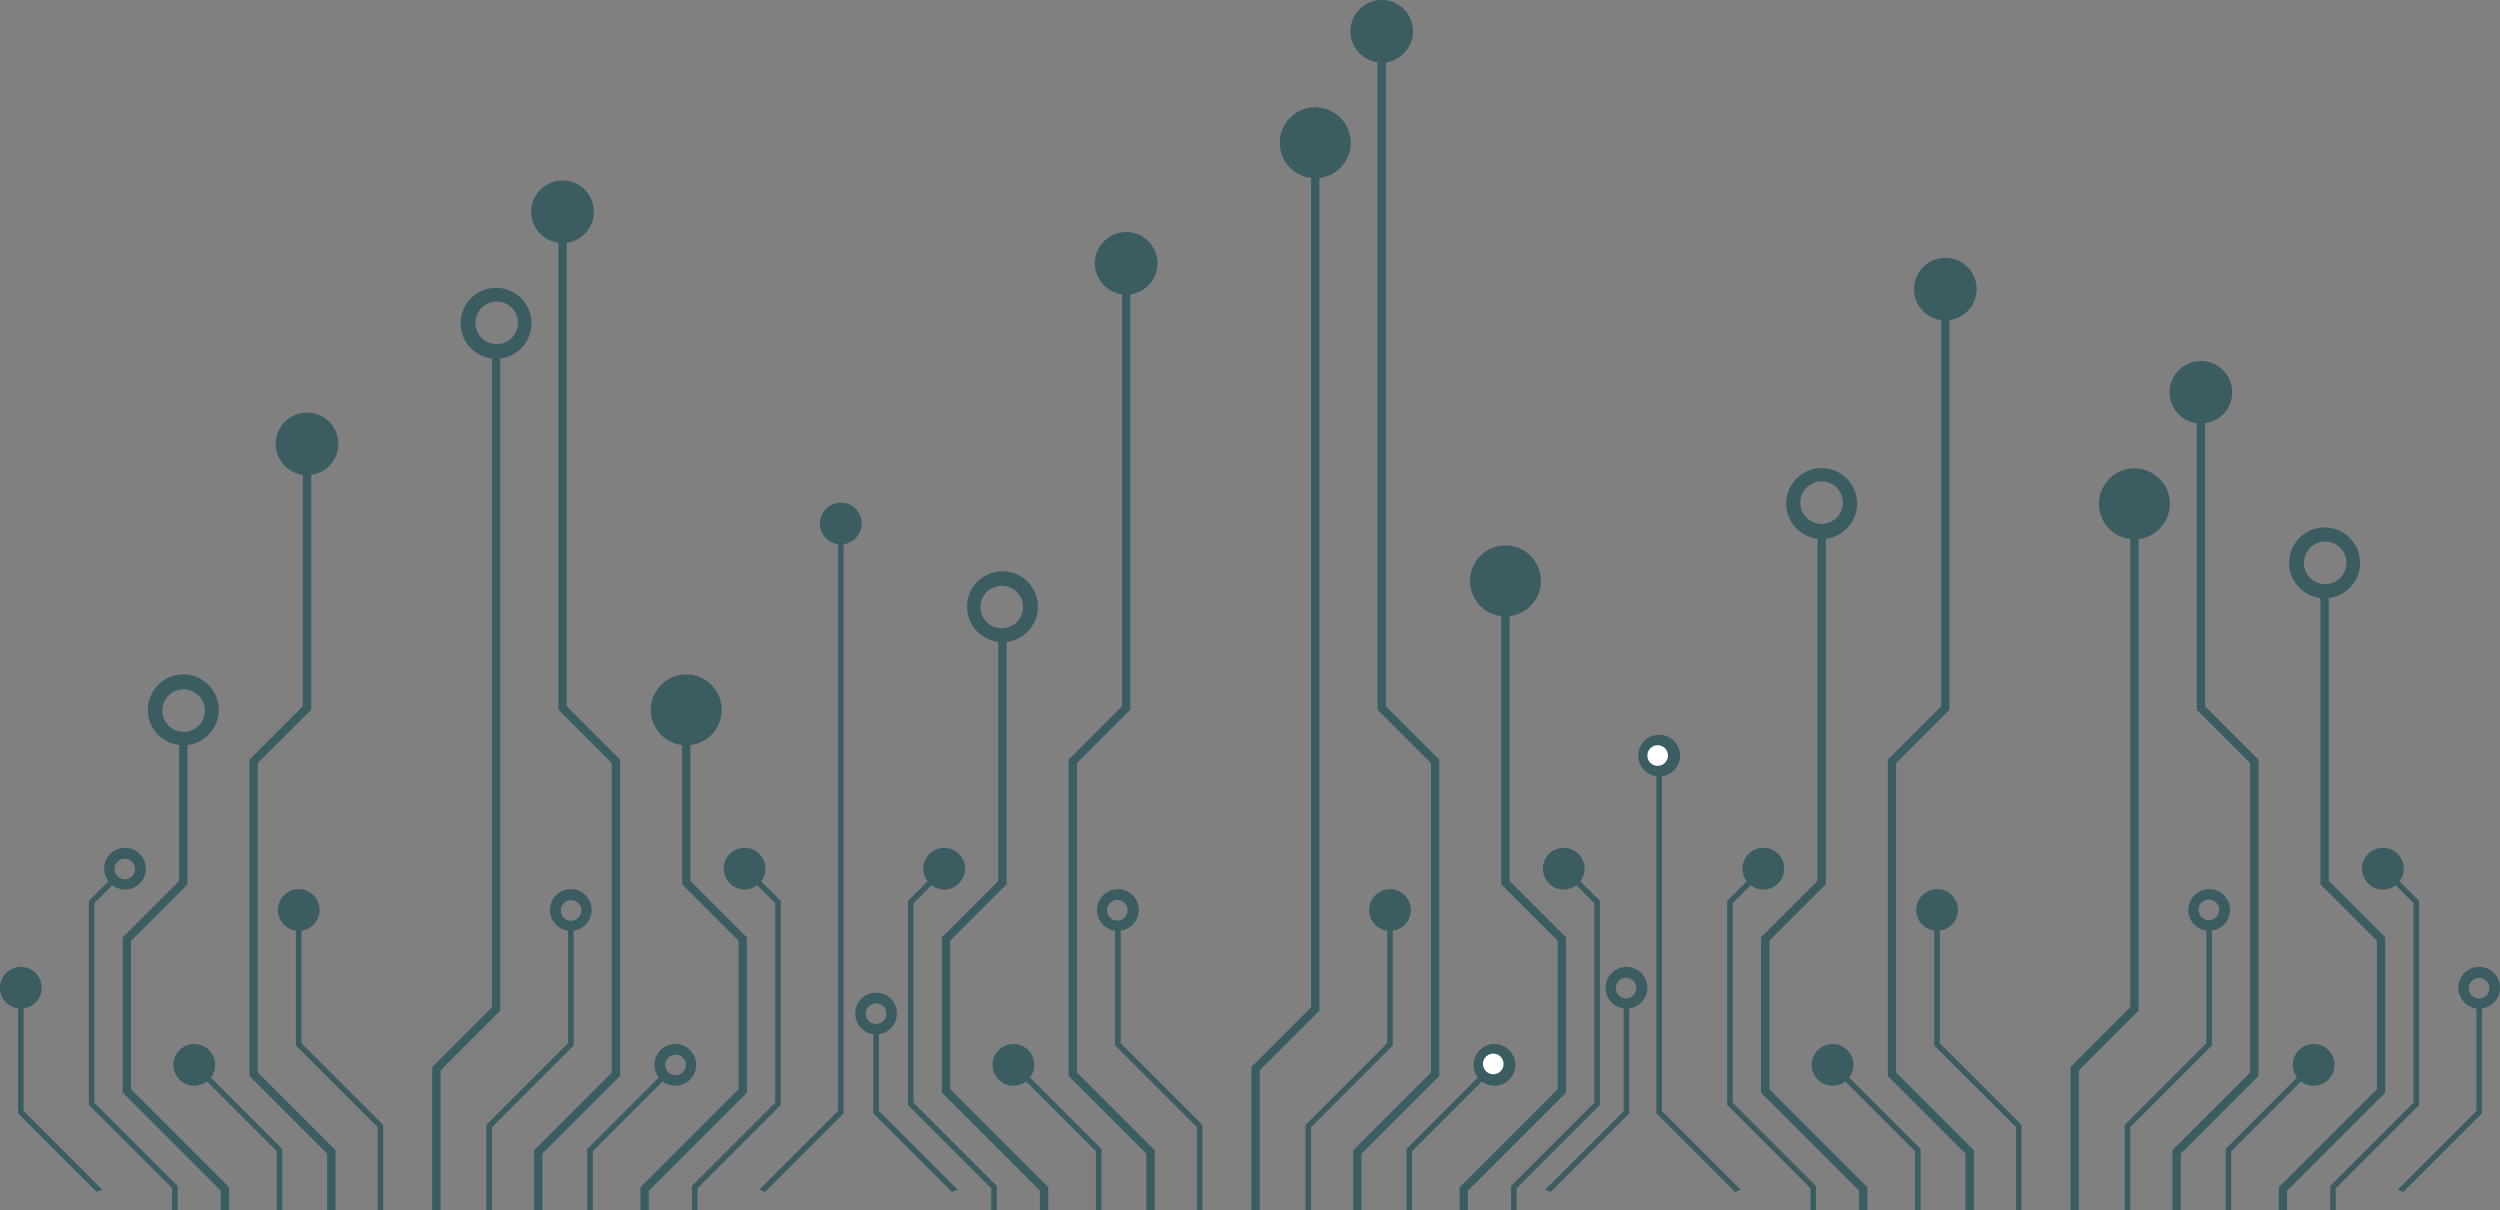 <?xml version="1.0" encoding="UTF-8" standalone="no"?><svg xmlns="http://www.w3.org/2000/svg" xmlns:xlink="http://www.w3.org/1999/xlink" fill="#000000" height="469.3" preserveAspectRatio="xMidYMid meet" version="1" viewBox="15.3 330.7 969.4 469.3" width="969.4" zoomAndPan="magnify"><rect x="15.3" y="330.7" width="969.4" height="469.3" fill="#808080" stroke="none"/><g><g id="change1_1"><path d="M 369.531 758.285 L 369.531 680.93 L 376.5 673.961 C 379.676 676.391 384.23 676.16 387.133 673.258 C 390.297 670.094 390.297 664.969 387.133 661.809 C 383.973 658.645 378.844 658.645 375.684 661.809 C 372.781 664.711 372.551 669.266 374.98 672.438 L 367.379 680.039 L 367.379 759.176 L 399.672 791.469 L 399.672 800 L 401.824 800 L 401.824 790.578 L 369.531 758.285" fill="#3b5d62"/></g><g id="change1_2"><path d="M 432.891 746.57 L 432.891 626.602 L 453.602 605.891 L 453.602 444.84 C 459.543 444.051 464.133 438.973 464.133 432.816 C 464.133 426.109 458.695 420.672 451.988 420.672 C 445.281 420.672 439.844 426.109 439.844 432.816 C 439.844 438.973 444.434 444.051 450.371 444.84 L 450.371 604.551 L 429.66 625.266 L 429.66 747.906 L 459.809 778.055 L 459.809 800 L 463.035 800 L 463.035 776.715 L 432.891 746.57" fill="#3b5d62"/></g><g id="change1_3"><path d="M 589.891 750.039 C 593.062 752.469 597.617 752.238 600.52 749.336 C 603.684 746.172 603.684 741.047 600.52 737.887 C 597.359 734.723 592.234 734.723 589.07 737.887 C 586.168 740.785 585.941 745.344 588.367 748.516 L 560.664 776.223 L 560.664 800 L 562.816 800 L 562.816 777.113 L 589.891 750.039" fill="#3b5d62"/></g><g id="change1_4"><path d="M 414.695 748.516 C 417.125 745.344 416.895 740.785 413.992 737.887 C 410.828 734.723 405.703 734.723 402.543 737.887 C 399.383 741.047 399.383 746.172 402.543 749.336 C 405.445 752.238 410 752.469 413.176 750.039 L 440.246 777.113 L 440.246 800 L 442.402 800 L 442.402 776.223 L 414.695 748.516" fill="#3b5d62"/></g><g id="change1_5"><path d="M 526.91 722.609 L 526.91 399.719 C 533.738 398.914 539.055 393.102 539.055 386.062 C 539.055 378.477 532.883 372.305 525.297 372.305 C 517.711 372.305 511.535 378.477 511.535 386.062 C 511.535 393.102 516.855 398.914 523.68 399.719 L 523.68 721.273 L 500.535 744.414 L 500.535 800 L 503.766 800 L 503.766 745.754 L 526.91 722.609" fill="#3b5d62"/></g><g id="change1_6"><path d="M 555.359 736.098 L 555.359 691.57 C 559.32 691.043 562.379 687.66 562.379 683.555 C 562.379 679.086 558.754 675.461 554.285 675.461 C 549.812 675.461 546.188 679.086 546.188 683.555 C 546.188 687.66 549.246 691.043 553.207 691.57 L 553.207 735.207 L 521.523 766.891 L 521.523 800 L 523.676 800 L 523.676 767.781 L 555.359 736.098" fill="#3b5d62"/></g><g id="change1_7"><path d="M 615.93 673.258 C 618.832 676.16 623.387 676.391 626.562 673.961 L 633.531 680.93 L 633.531 758.285 L 601.238 790.578 L 601.238 800 L 603.391 800 L 603.391 791.469 L 635.684 759.176 L 635.684 680.039 L 628.086 672.438 C 630.512 669.266 630.281 664.711 627.379 661.809 C 624.219 658.645 619.094 658.645 615.93 661.809 C 612.77 664.969 612.77 670.094 615.93 673.258" fill="#3b5d62"/></g><g id="change1_8"><path d="M 585.285 555.957 C 585.285 562.996 590.602 568.809 597.43 569.613 L 597.43 673.613 L 619.324 695.508 L 619.324 753.035 L 581.289 791.07 L 581.289 800 L 584.52 800 L 584.52 792.41 L 622.555 754.371 L 622.555 694.172 L 600.66 672.277 L 600.66 569.613 C 607.488 568.809 612.805 562.996 612.805 555.957 C 612.805 548.371 606.629 542.199 599.047 542.199 C 591.461 542.199 585.285 548.371 585.285 555.957" fill="#3b5d62"/></g><g id="change1_9"><path d="M 538.934 342.816 C 538.934 348.973 543.52 354.051 549.461 354.84 L 549.461 605.891 L 570.172 626.602 L 570.172 746.57 L 540.027 776.715 L 540.027 800 L 543.258 800 L 543.258 778.055 L 573.402 747.906 L 573.402 625.266 L 552.691 604.551 L 552.691 354.84 C 558.633 354.051 563.219 348.973 563.219 342.816 C 563.219 336.109 557.781 330.672 551.074 330.672 C 544.371 330.672 538.934 336.109 538.934 342.816" fill="#3b5d62"/></g><g id="change1_10"><path d="M 659.734 761.508 L 659.734 631.719 C 663.695 631.191 666.758 627.809 666.758 623.703 C 666.758 619.23 663.129 615.605 658.66 615.605 C 654.188 615.605 650.562 619.23 650.562 623.703 C 650.562 627.809 653.621 631.191 657.582 631.719 L 657.582 762.398 L 688.09 792.902 L 690.242 792.012 L 659.734 761.508" fill="#3b5d62"/></g><g id="change1_11"><path d="M 687.176 758.285 L 687.176 680.93 L 694.141 673.961 C 697.316 676.391 701.871 676.16 704.773 673.258 C 707.938 670.094 707.938 664.969 704.773 661.809 C 701.613 658.645 696.484 658.645 693.324 661.809 C 690.422 664.711 690.191 669.266 692.621 672.438 L 685.02 680.039 L 685.02 759.176 L 717.312 791.469 L 717.312 800 L 719.465 800 L 719.465 790.578 L 687.176 758.285" fill="#3b5d62"/></g><g id="change1_12"><path d="M 750.531 746.57 L 750.531 626.602 L 771.242 605.891 L 771.242 454.84 C 777.184 454.051 781.773 448.973 781.773 442.816 C 781.773 436.109 776.336 430.672 769.629 430.672 C 762.922 430.672 757.484 436.109 757.484 442.816 C 757.484 448.973 762.074 454.051 768.016 454.84 L 768.016 604.551 L 747.301 625.266 L 747.301 747.906 L 777.449 778.055 L 777.449 800 L 780.68 800 L 780.68 776.715 L 750.531 746.57" fill="#3b5d62"/></g><g id="change1_13"><path d="M 907.531 750.039 C 910.707 752.469 915.262 752.238 918.164 749.336 C 921.324 746.172 921.324 741.047 918.164 737.887 C 915 734.723 909.875 734.723 906.715 737.887 C 903.812 740.785 903.582 745.344 906.008 748.516 L 878.305 776.223 L 878.305 800 L 880.457 800 L 880.457 777.113 L 907.531 750.039" fill="#3b5d62"/></g><g id="change1_14"><path d="M 732.336 748.516 C 734.766 745.344 734.535 740.785 731.633 737.887 C 728.473 734.723 723.344 734.723 720.184 737.887 C 717.023 741.047 717.023 746.172 720.184 749.336 C 723.086 752.238 727.641 752.469 730.816 750.039 L 757.887 777.113 L 757.887 800 L 760.043 800 L 760.043 776.223 L 732.336 748.516" fill="#3b5d62"/></g><g id="change1_15"><path d="M 767.496 735.207 L 767.496 691.57 C 771.457 691.043 774.516 687.66 774.516 683.555 C 774.516 679.086 770.891 675.461 766.422 675.461 C 761.949 675.461 758.324 679.086 758.324 683.555 C 758.324 687.66 761.383 691.043 765.344 691.57 L 765.344 736.098 L 797.031 767.781 L 797.031 800 L 799.184 800 L 799.184 766.891 L 767.496 735.207" fill="#3b5d62"/></g><g id="change1_16"><path d="M 844.551 722.609 L 844.551 539.719 C 851.379 538.914 856.695 533.102 856.695 526.062 C 856.695 518.477 850.523 512.305 842.938 512.305 C 835.352 512.305 829.176 518.477 829.176 526.062 C 829.176 533.102 834.496 538.914 841.32 539.719 L 841.32 721.273 L 818.18 744.414 L 818.18 800 L 821.406 800 L 821.406 745.754 L 844.551 722.609" fill="#3b5d62"/></g><g id="change1_17"><path d="M 933.57 673.258 C 936.473 676.16 941.027 676.391 944.203 673.961 L 951.172 680.93 L 951.172 758.285 L 918.879 790.578 L 918.879 800 L 921.031 800 L 921.031 791.469 L 953.324 759.176 L 953.324 680.039 L 945.727 672.438 C 948.152 669.266 947.922 664.711 945.02 661.809 C 941.859 658.645 936.73 658.645 933.57 661.809 C 930.41 664.969 930.41 670.094 933.57 673.258" fill="#3b5d62"/></g><g id="change1_18"><path d="M 856.57 482.816 C 856.57 488.973 861.16 494.051 867.102 494.84 L 867.102 605.891 L 887.812 626.602 L 887.812 746.57 L 857.668 776.715 L 857.668 800 L 860.898 800 L 860.898 778.055 L 891.047 747.906 L 891.047 625.266 L 870.332 604.551 L 870.332 494.84 C 876.273 494.051 880.859 488.973 880.859 482.816 C 880.859 476.109 875.422 470.672 868.719 470.672 C 862.012 470.672 856.57 476.109 856.57 482.816" fill="#3b5d62"/></g><g id="change1_19"><path d="M 24.453 761.508 L 24.453 721.719 C 28.414 721.191 31.473 717.809 31.473 713.703 C 31.473 709.23 27.848 705.605 23.379 705.605 C 18.906 705.605 15.281 709.23 15.281 713.703 C 15.281 717.809 18.34 721.191 22.301 721.719 L 22.301 762.398 L 52.809 792.902 L 54.961 792.012 L 24.453 761.508" fill="#3b5d62"/></g><g id="change1_20"><path d="M 115.25 746.57 L 115.25 626.602 L 135.961 605.891 L 135.961 514.84 C 141.902 514.051 146.492 508.973 146.492 502.816 C 146.492 496.109 141.055 490.672 134.348 490.672 C 127.641 490.672 122.203 496.109 122.203 502.816 C 122.203 508.973 126.789 514.051 132.73 514.84 L 132.73 604.551 L 112.02 625.266 L 112.02 747.906 L 142.164 778.055 L 142.164 800 L 145.395 800 L 145.395 776.715 L 115.25 746.57" fill="#3b5d62"/></g><g id="change1_21"><path d="M 97.055 748.516 C 99.48 745.344 99.254 740.785 96.352 737.887 C 93.188 734.723 88.062 734.723 84.902 737.887 C 81.738 741.047 81.738 746.172 84.902 749.336 C 87.805 752.238 92.359 752.469 95.531 750.039 L 122.605 777.113 L 122.605 800 L 124.762 800 L 124.762 776.223 L 97.055 748.516" fill="#3b5d62"/></g><g id="change1_22"><path d="M 132.215 735.207 L 132.215 691.57 C 136.176 691.043 139.234 687.66 139.234 683.555 C 139.234 679.086 135.609 675.461 131.137 675.461 C 126.668 675.461 123.043 679.086 123.043 683.555 C 123.043 687.66 126.102 691.043 130.062 691.57 L 130.062 736.098 L 161.746 767.781 L 161.746 800 L 163.898 800 L 163.898 766.891 L 132.215 735.207" fill="#3b5d62"/></g><g id="change1_23"><path d="M 298.289 673.258 C 301.191 676.16 305.746 676.391 308.922 673.961 L 315.891 680.93 L 315.891 758.285 L 283.598 790.578 L 283.598 800 L 285.75 800 L 285.75 791.469 L 318.043 759.176 L 318.043 680.039 L 310.445 672.438 C 312.871 669.266 312.641 664.711 309.738 661.809 C 306.578 658.645 301.449 658.645 298.289 661.809 C 295.129 664.969 295.129 670.094 298.289 673.258" fill="#3b5d62"/></g><g id="change1_24"><path d="M 333.242 533.703 C 333.242 537.809 336.305 541.191 340.266 541.719 L 340.266 761.508 L 309.758 792.012 L 311.91 792.902 L 342.418 762.398 L 342.418 541.719 C 346.379 541.191 349.438 537.809 349.438 533.703 C 349.438 529.23 345.812 525.605 341.34 525.605 C 336.871 525.605 333.242 529.23 333.242 533.703" fill="#3b5d62"/></g><g id="change1_25"><path d="M 267.645 605.957 C 267.645 612.996 272.961 618.809 279.789 619.613 L 279.789 673.613 L 301.684 695.508 L 301.684 753.035 L 263.648 791.07 L 263.648 800 L 266.875 800 L 266.875 792.41 L 304.914 754.371 L 304.914 694.172 L 283.02 672.277 L 283.02 619.613 C 289.848 618.809 295.164 612.996 295.164 605.957 C 295.164 598.371 288.988 592.199 281.402 592.199 C 273.816 592.199 267.645 598.371 267.645 605.957" fill="#3b5d62"/></g><g id="change1_26"><path d="M 221.289 412.816 C 221.289 418.973 225.879 424.051 231.82 424.84 L 231.82 605.891 L 252.531 626.602 L 252.531 746.57 L 222.387 776.715 L 222.387 800 L 225.617 800 L 225.617 778.055 L 255.762 747.906 L 255.762 625.266 L 235.051 604.551 L 235.051 424.84 C 240.992 424.051 245.578 418.973 245.578 412.816 C 245.578 406.109 240.141 400.672 233.434 400.672 C 226.73 400.672 221.289 406.109 221.289 412.816" fill="#3b5d62"/></g><g id="change1_27"><path d="M 78.25 606.25 C 78.25 601.695 81.945 598 86.5 598 C 91.055 598 94.75 601.695 94.75 606.25 C 94.75 610.805 91.055 614.5 86.5 614.5 C 81.945 614.5 78.25 610.805 78.25 606.25 Z M 66.098 753.035 L 66.098 695.508 L 87.992 673.613 L 87.992 619.613 C 94.82 618.809 100.137 612.996 100.137 605.957 C 100.137 598.371 93.965 592.195 86.379 592.195 C 78.793 592.195 72.617 598.371 72.617 605.957 C 72.617 612.996 77.938 618.809 84.762 619.613 L 84.762 672.277 L 62.867 694.172 L 62.867 754.371 L 100.906 792.41 L 100.906 800 L 104.137 800 L 104.137 791.07 L 66.098 753.035" fill="#3b5d62"/></g><g id="change1_28"><path d="M 207.902 464.125 C 203.348 464.125 199.652 460.43 199.652 455.875 C 199.652 451.316 203.348 447.625 207.902 447.625 C 212.461 447.625 216.152 451.316 216.152 455.875 C 216.152 460.43 212.461 464.125 207.902 464.125 Z M 207.652 442.305 C 200.066 442.305 193.895 448.477 193.895 456.062 C 193.895 463.102 199.215 468.914 206.039 469.719 L 206.039 721.273 L 182.895 744.414 L 182.895 800 L 186.125 800 L 186.125 745.754 L 209.27 722.609 L 209.27 469.719 C 216.098 468.914 221.414 463.102 221.414 456.062 C 221.414 448.477 215.238 442.305 207.652 442.305" fill="#3b5d62"/></g><g id="change1_29"><path d="M 395.5 566.086 C 395.5 561.531 399.191 557.836 403.75 557.836 C 408.305 557.836 412 561.531 412 566.086 C 412 570.645 408.305 574.336 403.75 574.336 C 399.191 574.336 395.5 570.645 395.5 566.086 Z M 383.738 753.035 L 383.738 695.508 L 405.633 673.613 L 405.633 579.613 C 412.461 578.809 417.777 572.996 417.777 565.957 C 417.777 558.371 411.605 552.195 404.02 552.195 C 396.434 552.195 390.262 558.371 390.262 565.957 C 390.262 572.996 395.578 578.809 402.402 579.613 L 402.402 672.277 L 380.508 694.172 L 380.508 754.371 L 418.547 792.41 L 418.547 800 L 421.773 800 L 421.773 791.07 L 383.738 753.035" fill="#3b5d62"/></g><g id="change1_30"><path d="M 713.383 525.605 C 713.383 521.051 717.074 517.355 721.633 517.355 C 726.188 517.355 729.883 521.051 729.883 525.605 C 729.883 530.164 726.188 533.855 721.633 533.855 C 717.074 533.855 713.383 530.164 713.383 525.605 Z M 701.379 753.035 L 701.379 695.508 L 723.273 673.613 L 723.273 539.613 C 730.102 538.809 735.418 532.996 735.418 525.957 C 735.418 518.371 729.246 512.195 721.66 512.195 C 714.074 512.195 707.902 518.371 707.902 525.957 C 707.902 532.996 713.219 538.809 720.047 539.613 L 720.047 672.277 L 698.148 694.172 L 698.148 754.371 L 736.188 792.41 L 736.188 800 L 739.418 800 L 739.418 791.07 L 701.379 753.035" fill="#3b5d62"/></g><g id="change1_31"><path d="M 908.66 548.945 C 908.66 544.391 912.352 540.695 916.91 540.695 C 921.465 540.695 925.16 544.391 925.16 548.945 C 925.16 553.504 921.465 557.195 916.91 557.195 C 912.352 557.195 908.66 553.504 908.66 548.945 Z M 918.301 672.277 L 918.301 562.613 C 925.129 561.809 930.445 555.996 930.445 548.957 C 930.445 541.371 924.27 535.195 916.688 535.195 C 909.102 535.195 902.926 541.371 902.926 548.957 C 902.926 555.996 908.242 561.809 915.07 562.613 L 915.07 673.613 L 936.965 695.508 L 936.965 753.035 L 898.93 791.07 L 898.93 800 L 902.156 800 L 902.156 792.41 L 940.195 754.371 L 940.195 694.172 L 918.301 672.277" fill="#3b5d62"/></g><g id="change1_32"><path d="M 236.75 687.75 C 234.539 687.75 232.75 685.961 232.75 683.75 C 232.75 681.539 234.539 679.75 236.75 679.75 C 238.961 679.75 240.75 681.539 240.75 683.75 C 240.75 685.961 238.961 687.75 236.75 687.75 Z M 236.645 675.461 C 232.172 675.461 228.547 679.086 228.547 683.555 C 228.547 687.66 231.605 691.043 235.566 691.57 L 235.566 735.207 L 203.883 766.891 L 203.883 800 L 206.035 800 L 206.035 767.781 L 237.719 736.098 L 237.719 691.57 C 241.68 691.043 244.738 687.66 244.738 683.555 C 244.738 679.086 241.113 675.461 236.645 675.461" fill="#3b5d62"/></g><g id="change1_33"><path d="M 63.668 663.668 C 65.875 663.668 67.668 665.457 67.668 667.668 C 67.668 669.875 65.875 671.668 63.668 671.668 C 61.457 671.668 59.668 669.875 59.668 667.668 C 59.668 665.457 61.457 663.668 63.668 663.668 Z M 51.891 758.285 L 51.891 680.93 L 58.859 673.961 C 62.035 676.391 66.59 676.16 69.492 673.258 C 72.652 670.094 72.652 664.969 69.492 661.809 C 66.332 658.645 61.203 658.645 58.043 661.809 C 55.141 664.711 54.91 669.266 57.34 672.438 L 49.738 680.039 L 49.738 759.176 L 82.031 791.469 L 82.031 800 L 84.184 800 L 84.184 790.578 L 51.891 758.285" fill="#3b5d62"/></g><g id="change1_34"><path d="M 351 723.75 C 351 721.539 352.789 719.75 355 719.75 C 357.211 719.75 359 721.539 359 723.75 C 359 725.961 357.211 727.75 355 727.75 C 352.789 727.75 351 725.961 351 723.75 Z M 356.094 761.508 L 356.094 731.719 C 360.055 731.191 363.113 727.809 363.113 723.703 C 363.113 719.23 359.488 715.605 355.02 715.605 C 350.547 715.605 346.922 719.23 346.922 723.703 C 346.922 727.809 349.98 731.191 353.941 731.719 L 353.941 762.398 L 384.449 792.902 L 386.602 792.012 L 356.094 761.508" fill="#3b5d62"/></g><g id="change1_35"><path d="M 277.25 747.625 C 275.039 747.625 273.25 745.836 273.25 743.625 C 273.25 741.414 275.039 739.625 277.25 739.625 C 279.461 739.625 281.25 741.414 281.25 743.625 C 281.25 745.836 279.461 747.625 277.25 747.625 Z M 282.879 737.887 C 279.719 734.723 274.594 734.723 271.43 737.887 C 268.527 740.785 268.301 745.344 270.727 748.516 L 243.02 776.223 L 243.02 800 L 245.176 800 L 245.176 777.113 L 272.25 750.039 C 275.422 752.469 279.977 752.238 282.879 749.336 C 286.043 746.172 286.043 741.047 282.879 737.887" fill="#3b5d62"/></g><g id="change1_36"><path d="M 444.562 683.668 C 444.562 681.457 446.355 679.668 448.562 679.668 C 450.77 679.668 452.562 681.457 452.562 683.668 C 452.562 685.875 450.77 687.668 448.562 687.668 C 446.355 687.668 444.562 685.875 444.562 683.668 Z M 449.855 735.207 L 449.855 691.57 C 453.816 691.043 456.875 687.66 456.875 683.555 C 456.875 679.086 453.25 675.461 448.777 675.461 C 444.309 675.461 440.684 679.086 440.684 683.555 C 440.684 687.66 443.742 691.043 447.703 691.57 L 447.703 736.098 L 479.391 767.781 L 479.391 800 L 481.543 800 L 481.543 766.891 L 449.855 735.207" fill="#3b5d62"/></g><g id="change2_1"><path d="M 598.332 743.25 C 598.332 745.461 596.543 747.25 594.332 747.25 C 592.125 747.25 590.332 745.461 590.332 743.25 C 590.332 741.039 592.125 739.25 594.332 739.25 C 596.543 739.25 598.332 741.039 598.332 743.25" fill="#ffffff"/></g><g id="change1_37"><path d="M 645.832 717.832 C 643.625 717.832 641.832 716.043 641.832 713.832 C 641.832 711.625 643.625 709.832 645.832 709.832 C 648.043 709.832 649.832 711.625 649.832 713.832 C 649.832 716.043 648.043 717.832 645.832 717.832 Z M 645.98 705.605 C 641.512 705.605 637.887 709.23 637.887 713.703 C 637.887 717.809 640.945 721.191 644.906 721.719 L 644.906 761.508 L 614.398 792.012 L 616.551 792.902 L 647.059 762.398 L 647.059 721.719 C 651.02 721.191 654.078 717.809 654.078 713.703 C 654.078 709.23 650.453 705.605 645.98 705.605" fill="#3b5d62"/></g><g id="change1_38"><path d="M 871.809 687.5 C 869.602 687.5 867.809 685.711 867.809 683.5 C 867.809 681.289 869.602 679.5 871.809 679.5 C 874.02 679.5 875.809 681.289 875.809 683.5 C 875.809 685.711 874.02 687.5 871.809 687.5 Z M 871.926 675.461 C 867.453 675.461 863.828 679.086 863.828 683.555 C 863.828 687.66 866.887 691.043 870.848 691.57 L 870.848 735.207 L 839.164 766.891 L 839.164 800 L 841.316 800 L 841.316 767.781 L 873.004 736.098 L 873.004 691.57 C 876.961 691.043 880.02 687.66 880.02 683.555 C 880.02 679.086 876.395 675.461 871.926 675.461" fill="#3b5d62"/></g><g id="change1_39"><path d="M 976.582 717.883 C 974.375 717.883 972.582 716.09 972.582 713.883 C 972.582 711.672 974.375 709.883 976.582 709.883 C 978.793 709.883 980.582 711.672 980.582 713.883 C 980.582 716.09 978.793 717.883 976.582 717.883 Z M 976.621 705.605 C 972.152 705.605 968.527 709.23 968.527 713.703 C 968.527 717.809 971.586 721.191 975.547 721.719 L 975.547 761.508 L 945.039 792.012 L 947.191 792.902 L 977.699 762.398 L 977.699 721.719 C 981.66 721.191 984.719 717.809 984.719 713.703 C 984.719 709.23 981.094 705.605 976.621 705.605" fill="#3b5d62"/></g><g id="change2_2"><path d="M 662.078 623.668 C 662.078 625.875 660.285 627.668 658.078 627.668 C 655.867 627.668 654.078 625.875 654.078 623.668 C 654.078 621.457 655.867 619.668 658.078 619.668 C 660.285 619.668 662.078 621.457 662.078 623.668" fill="#ffffff"/></g></g></svg>